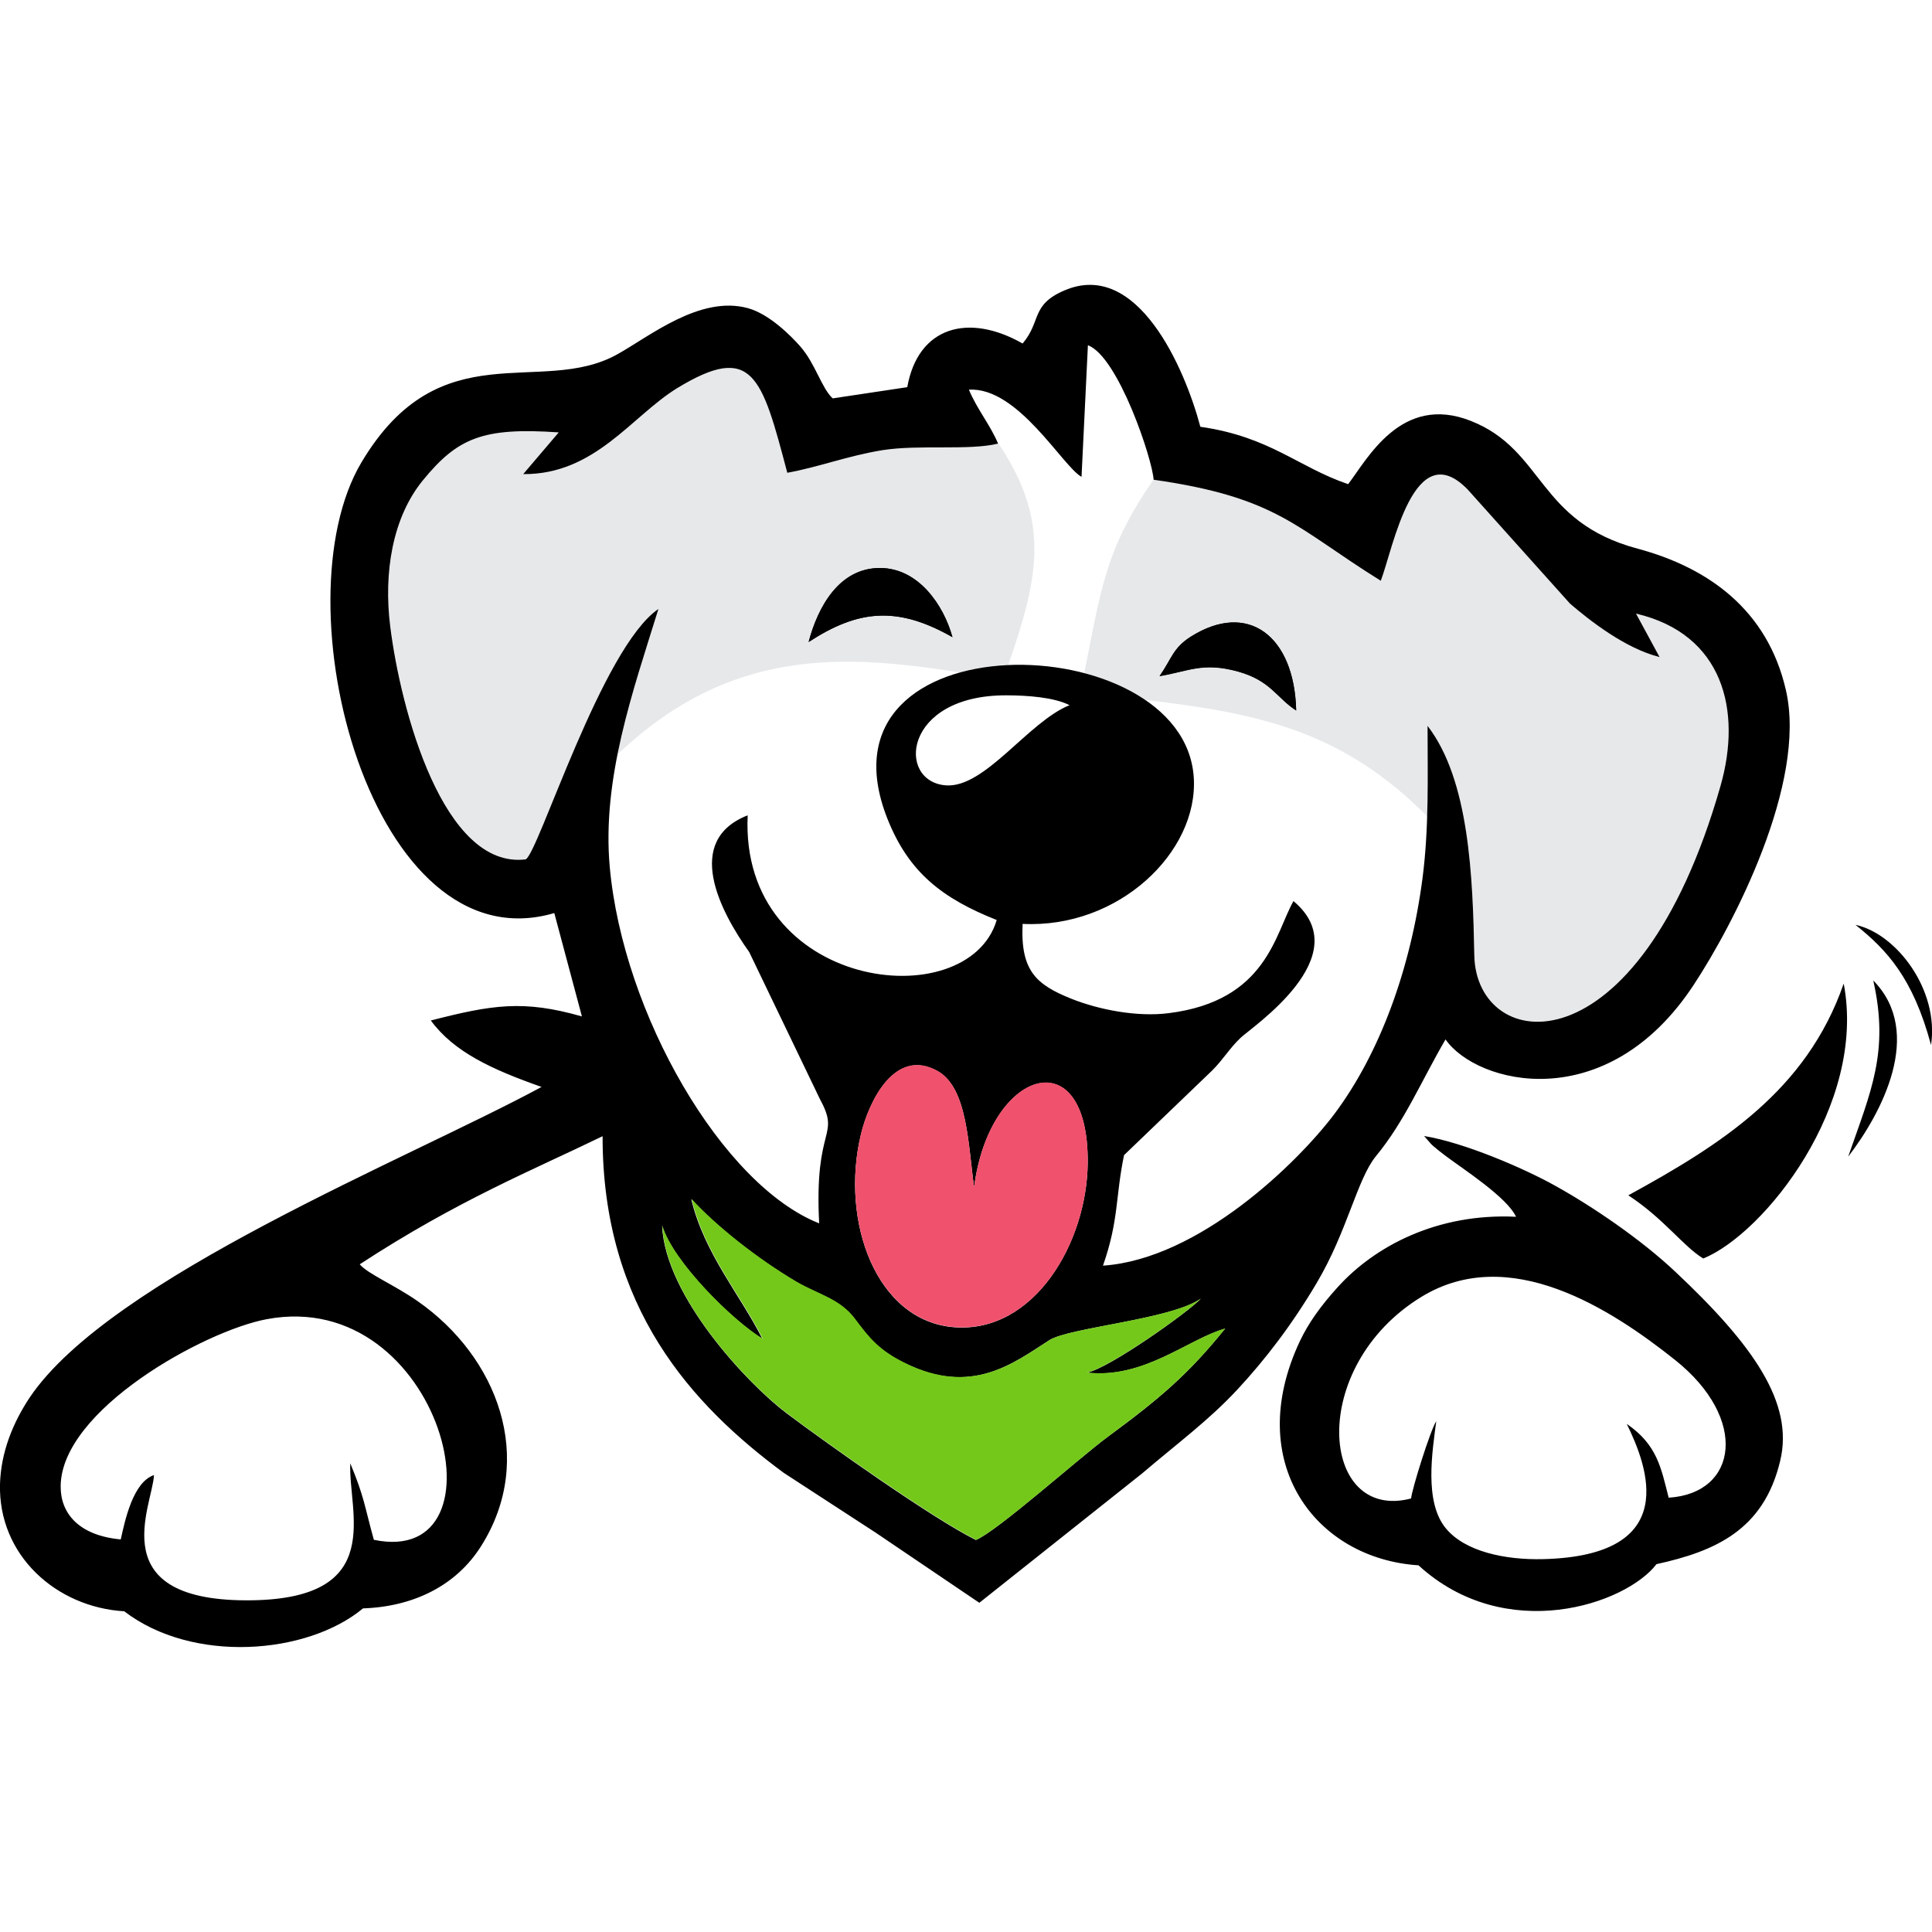 <?xml version="1.0" encoding="utf-8"?>
<!-- Generator: Adobe Illustrator 24.1.0, SVG Export Plug-In . SVG Version: 6.00 Build 0)  -->
<svg version="1.1" id="Capa_1" xmlns="http://www.w3.org/2000/svg" xmlns:xlink="http://www.w3.org/1999/xlink" x="0px" y="0px"
	 viewBox="0 0 1000 1000" style="enable-background:new 0 0 1000 1000;" xml:space="preserve">
<style type="text/css">
	.st0{fill-rule:evenodd;clip-rule:evenodd;fill:#E6E8EA;}
	.st1{fill-rule:evenodd;clip-rule:evenodd;}
	.st2{fill-rule:evenodd;clip-rule:evenodd;fill:#74C81A;}
	.st3{fill-rule:evenodd;clip-rule:evenodd;fill:#F0516D;}
</style>
<g>
	<path class="st0" d="M616.1,329.7c30-19.1,53.9-0.3,54.8,38.1c-10.2-6.6-13.2-15.5-30.2-20.2c-18.2-5.1-25.5-0.2-40.5,2.4
		C606.5,340.9,607.1,335.5,616.1,329.7L616.1,329.7z M561.2,348.3c11.7,3.1,22.6,7.8,31.7,14c60.1,7,102.3,16.5,145.8,60.2
		c0.5-15.6,0.2-31.1,0.2-46.9c21.6,28,23.4,77.9,24.2,118.8c1,51,84.6,62.1,127.4-87.6c11.2-39.1,1.5-78.7-43.7-89.3l12.2,22.5
		c-18-4.5-36.5-19.2-46.4-27.7l-52.9-59c-27.9-28.8-38.5,30.5-45,47.2c-44.1-27.2-53.2-43-117.6-52.3
		C571.8,284.6,569.9,305.6,561.2,348.3L561.2,348.3z"/>
	<path class="st0" d="M272.1,444.7c6.6-3.3,39.4-109.7,68.7-129.6c-7.6,24.6-16.1,49.8-21.2,75.4c58.5-55.7,117.3-51.8,177.1-42.5
		c7.9-2.2,16.4-3.5,25.2-3.9c16-46.2,21.7-74.6-5.2-114.7c-14.8,3.7-40.8,0.4-59.8,3.4c-18,2.9-33.2,8.8-49.3,11.7
		c-13.2-50.1-17.9-67.6-57-43.8c-23.5,14.3-42.5,44.7-79.7,44.5l18.4-21.6c-39.2-2.6-52.3,2.8-70.3,24.8
		c-15.8,19.3-20.4,47.9-16.9,75.7C207.4,367.5,229.5,449.9,272.1,444.7L272.1,444.7z M418.6,332.3c4.8-18.3,15.9-38.6,37.3-38.3
		c19.6,0.2,32.5,19.1,37.2,35.8C464.4,313.5,444.1,315.6,418.6,332.3L418.6,332.3z"/>
	<path class="st1" d="M842.8,618.7c18.5,12.1,28.4,26.4,38.8,32.7c31.5-12.8,84.7-79.4,72.7-142.3
		C935,564.7,890.6,592.5,842.8,618.7L842.8,618.7z"/>
	<path class="st1" d="M600.2,350c15-2.5,22.3-7.4,40.5-2.4c17,4.7,20,13.6,30.2,20.2c-0.9-38.4-24.8-57.2-54.8-38.1
		C607.1,335.5,606.5,340.9,600.2,350L600.2,350z"/>
	<path class="st1" d="M418.6,332.3c25.6-16.7,45.8-18.8,74.4-2.5c-4.6-16.7-17.6-35.6-37.2-35.8C434.5,293.7,423.4,314,418.6,332.3
		L418.6,332.3z"/>
	<path class="st1" d="M956.6,598.7c17-22.1,39.7-64.1,13-91.2C977.9,544.3,968.5,564.6,956.6,598.7L956.6,598.7z"/>
	<path class="st1" d="M999.5,540.9c4.3-28.6-18-57.7-39.1-62.2C976.4,491.5,990.1,505.9,999.5,540.9L999.5,540.9z"/>
	<path class="st1" d="M79.7,763.5c-10.8,3.6-15,23.3-17.2,33.3c-21.6-2-31.2-13.4-31.1-27.5c0.2-39.5,74.4-80.5,106.7-86.5
		c90.8-17,126.6,129.1,55.4,114.2c-5-18.1-4.9-22-12.2-39.6c-1.1,25.3,18.7,69.6-50.3,70.9C51.9,829.7,79,779.4,79.7,763.5
		L79.7,763.5z M730.4,775.6c-47.2,12.4-53.9-68.2,5.4-104.4c45.4-27.7,97.8,6.1,131.2,32.7c38.3,30.5,32.4,69.1-3.3,71.3
		c-4-15.6-5.9-27.3-21.7-38.2c10.8,22,28.6,68.2-43.2,70c-19.8,0.5-40.5-3.9-50.4-15.9c-11.4-13.7-7-39.9-5-55.5
		C740.4,740.1,730.6,771.4,730.4,775.6L730.4,775.6z M621.5,672.2c-6,6.6-47.7,36.3-59,38.3c29.6,3.4,52.4-17.4,71.6-22.8
		c-19.2,23.8-33.6,36-61,56.2c-14.6,10.8-57,48.7-68,53.2c-22.7-11.3-76.8-49.7-98.1-65.7c-19.8-14.9-62.8-60.5-64.3-97
		c5.6,18.8,36.7,49.4,51.9,58.6c-11.2-22.4-30.2-44.3-36.8-72.3c12.6,13.8,34.1,30.9,54.3,42.8c11.1,6.6,22.5,8.8,30.2,19.1
		c7.7,10.3,12.6,16.5,26.2,23.1c34.5,16.9,55.9,0,74.6-12C553.4,687.1,606.2,683,621.5,672.2L621.5,672.2z M186.2,654.4
		c50.8-33.2,89.7-48.8,125.7-66.3c-0.1,88.9,46.4,139.2,93.7,174.2l47.5,30.9l53.8,36.4l84.2-66.9c18.4-15.7,34.5-27.5,49.3-43.4
		c14.5-15.6,28.3-33.6,41.1-55.2c15.9-26.8,20.9-53.7,30.7-65.7c14.9-18.1,23.2-38.4,36-60.4c16.1,23.2,83.4,40.4,128.5-28.3
		c20.3-30.8,58.7-104.3,47.7-152.4c-9.5-41.7-40.3-63.5-76.7-73.3c-52.1-13.9-48.2-51-86.3-66.1c-36.2-14.4-53.8,20-63.6,32.7
		c-26.1-8.9-40.3-24.5-76.5-29.7c-8.2-30.8-32.7-86.7-70.3-70.6c-17.6,7.5-11.9,16-21.7,27.5c-27.9-15.9-54.1-8.9-59.7,22.6
		l-38.6,5.8c-5.7-5.2-9-18-16.7-26.8c-5-5.7-16.2-16.9-27.2-19.9c-24.8-6.8-51,14.7-67.6,23.9c-39.7,22.1-91.6-12.6-132.4,55.9
		c-43.6,73.2,5.4,261,99.8,233.3l14.3,53.5c-30.4-8.7-46.6-6-78.2,2.1c12,16.4,31.8,25.4,57.3,34.4c-68.3,37-223.1,98.7-264.9,160.7
		C6.5,736.7,0.5,751.8,0,768.1C-1,805,29.1,831.9,64.3,834c35.3,27.1,94.5,22.6,123.6-1.5c26.3-0.9,48.3-11.9,61.1-32.2
		c28.7-45.4,8.4-98.1-32.8-126.8C204.2,665.1,190.4,659.4,186.2,654.4L186.2,654.4z M504.2,614.5c7.9-61.3,59.3-77.2,58.8-12.6
		c-0.4,41.5-27.8,88.1-68.9,85.1c-40.6-3-59.3-54.8-48.5-99.8c4.1-17,17.5-45.2,39.7-32.8C500.9,563.1,501.1,593,504.2,614.5
		L504.2,614.5z M520.8,359.9c10.8,0,24.8,1,32.8,5.1c-21.3,8.5-43.8,43-64,41.5C463.9,404.6,467.3,359.8,520.8,359.9L520.8,359.9z
		 M597.1,248.3c64.4,9.2,73.6,25,117.6,52.3c6.4-16.8,17.1-76,45-47.2l52.9,59c10,8.6,28.5,23.2,46.4,27.7l-12.2-22.5
		c45.2,10.6,54.9,50.2,43.7,89.3c-42.8,149.7-126.4,138.7-127.4,87.6c-0.8-40.9-2.6-90.8-24.2-118.8c0,26.6,0.8,52.4-2.6,78.8
		c-6.2,47.4-22.3,91-45.7,122.2c-19,25.2-70,75-119.7,78.4c8.3-23.7,6.4-35.6,10.9-57.2l45.7-43.9c5.6-5.6,8.9-11.4,14.6-16.8
		c5.8-5.6,61.3-42.4,27.4-70.8c-9.6,16.9-13.8,51.6-64.5,58c-16.3,2.1-36.1-1.7-50.6-7.5c-17.8-7.2-26.3-14.2-25.1-38.7
		c49.7,2.5,91-37.2,88.6-75.7c-5-79.3-199.8-83.1-158.6,21.2c11.1,28.1,28.7,41.4,56.6,52.5c-15,50.5-133.2,36.3-128.9-54.2
		c-33.3,13.1-14.4,49.5,0.8,70.8l36.4,75.7c11.2,20.6-2.9,13.1-0.2,64.7c-50-19.7-101.5-108.2-108.4-184.5
		c-4.1-45.7,11.9-90.6,25.2-133.5c-29.3,19.9-62.1,126.3-68.7,129.6c-42.6,5.2-64.7-77.2-70.1-120.5c-3.5-27.8,1.1-56.4,16.9-75.7
		c18-22,31.1-27.5,70.3-24.8l-18.4,21.6c37.2,0.3,56.2-30.1,79.7-44.5c39.1-23.8,43.8-6.2,57,43.8c16.2-2.9,31.3-8.8,49.3-11.7
		c18.9-3,44.9,0.3,59.8-3.4c-4.1-9.8-10.8-17.6-15.1-27.9c25.4-1.6,48.7,40,58.3,45.1l3.3-68.1C578.8,184.5,596.6,238,597.1,248.3
		L597.1,248.3z M867.3,658.4c-17.9-16.9-43.1-34-62.4-44.7c-16.3-9.1-47.3-22.4-67.8-25.7l3.7,4.2c0.3,0.3,0.9,0.9,1.3,1.2
		c1,0.9,4.5,3.7,6.3,5c9.2,6.9,31.6,21.3,36.3,31.4c-41.1-2-73.3,15.5-92.1,36.2c-9.1,10-15.4,18.9-19.8,28.2
		c-29.6,63,8.3,112.6,61.4,116c45.1,41.3,107.3,20.2,123.2-0.6c30.5-6.7,55.5-17.7,64-53.4C928.7,726.2,907.4,696.1,867.3,658.4
		L867.3,658.4z"/>
	<path class="st1" d="M493,329.8c-4.6-16.7-17.6-35.6-37.2-35.8c-21.4-0.2-32.5,20.1-37.3,38.3C444.1,315.6,464.4,313.5,493,329.8
		L493,329.8z"/>
	<path class="st1" d="M616.1,329.7c-9,5.8-9.6,11.2-15.9,20.2c15-2.5,22.3-7.4,40.5-2.4c17,4.7,20,13.6,30.2,20.2
		C670,329.4,646.1,310.6,616.1,329.7L616.1,329.7z"/>
	<path class="st2" d="M342.8,634.3c1.5,36.6,44.5,82.2,64.3,97c21.3,16,75.4,54.3,98.1,65.7c11-4.5,53.4-42.4,68-53.2
		c27.3-20.2,41.8-32.4,61-56.2c-19.2,5.4-42,26.2-71.6,22.8c11.3-2.1,53-31.7,59-38.3c-15.3,10.8-68,15-78.3,21.5
		c-18.7,12-40.1,28.9-74.6,12c-13.6-6.7-18.5-12.8-26.2-23.1c-7.7-10.3-19-12.6-30.2-19.1c-20.3-12-41.7-29-54.3-42.8
		c6.6,28.1,25.6,49.9,36.8,72.3C379.5,683.7,348.4,653.1,342.8,634.3L342.8,634.3z"/>
	<path class="st3" d="M445.6,587.1c-10.8,45,7.9,96.8,48.5,99.8c41.2,3.1,68.6-43.6,68.9-85.1c0.6-64.6-50.9-48.7-58.8,12.6
		c-3.1-21.5-3.3-51.4-18.9-60.1C463.1,541.9,449.6,570.2,445.6,587.1L445.6,587.1z"/>
</g>
</svg>
